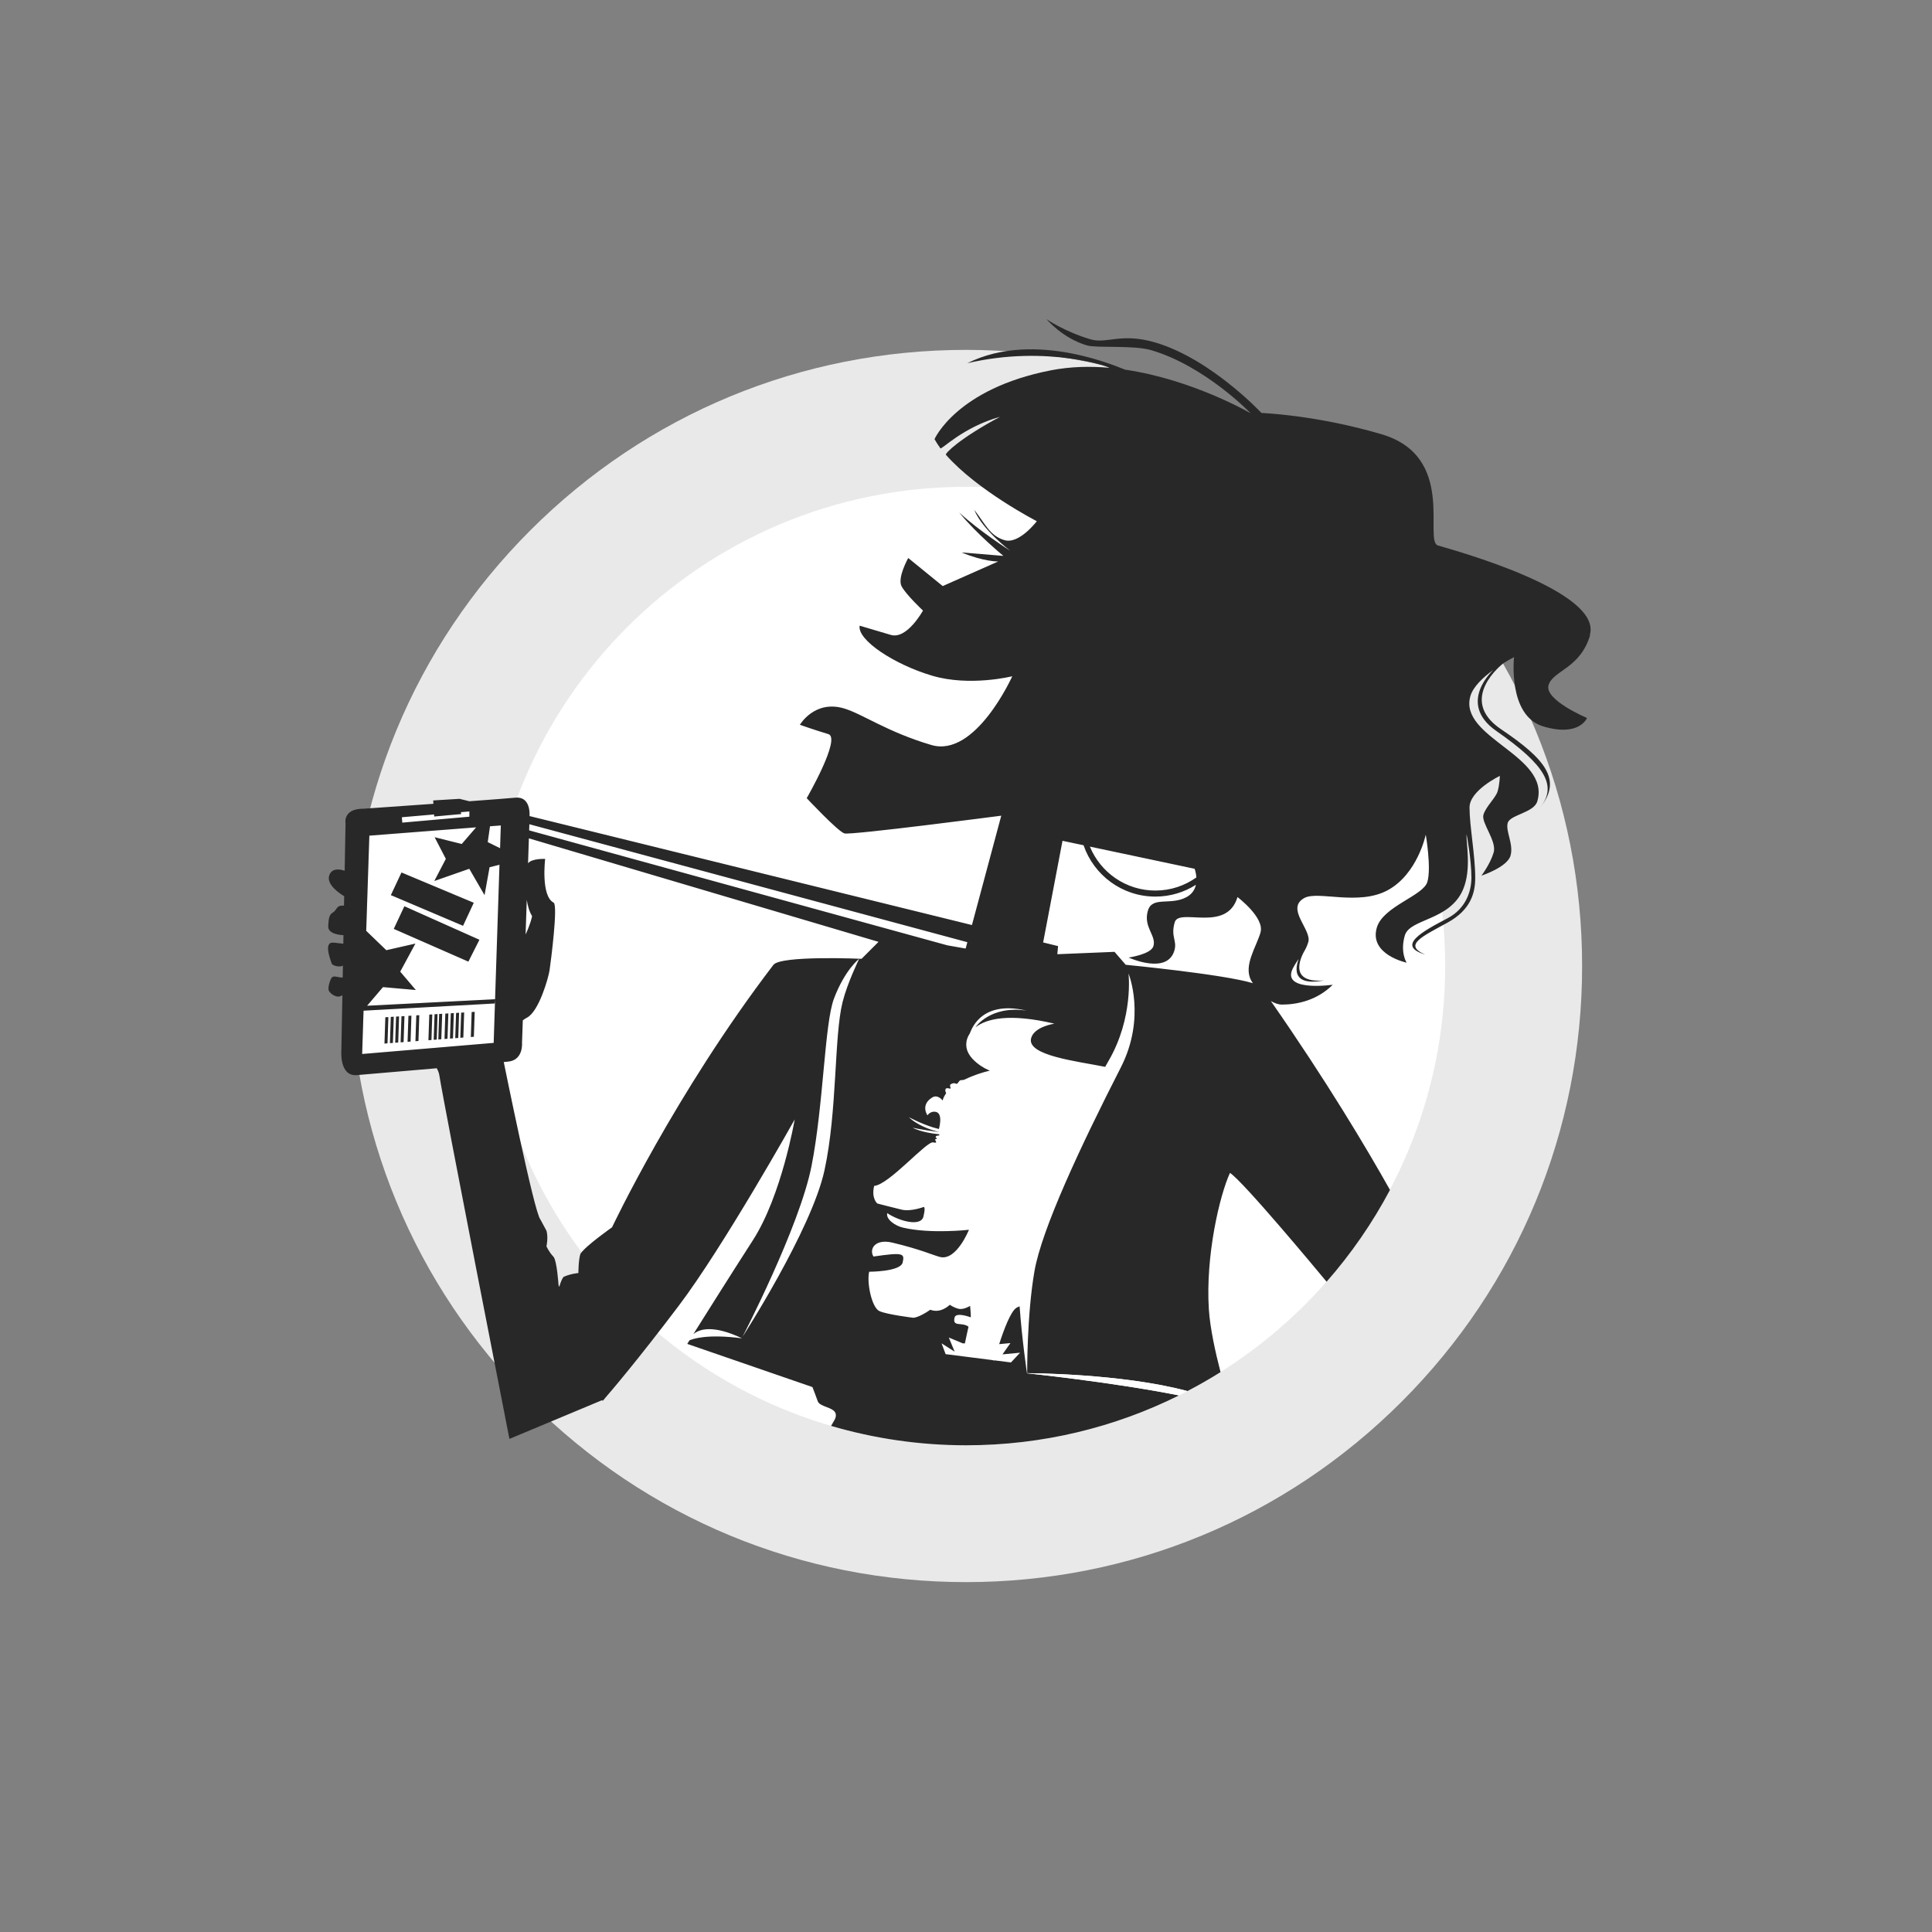 <?xml version="1.0" encoding="UTF-8"?><svg xmlns="http://www.w3.org/2000/svg" viewBox="0 0 400 400"><rect x="0" y="0" width="400" height="400" fill="#808080" stroke="none"/><defs><style>.cls-1{fill:#e9e9e9;}.cls-2{fill:#fff;}.cls-3{fill:#282828;}</style></defs><g id="Kreis_mit_Rahmen_grau"><g><circle class="cls-2" cx="200" cy="200" r="113.39" transform="translate(-82.84 200) rotate(-45)"/><path class="cls-1" d="M200,100.79c54.79,0,99.21,44.42,99.21,99.21s-44.42,99.21-99.21,99.21-99.21-44.42-99.21-99.21,44.42-99.21,99.21-99.21m0-28.35c-34.07,0-66.11,13.27-90.2,37.36-24.09,24.09-37.36,56.13-37.36,90.2s13.27,66.1,37.36,90.2,56.13,37.36,90.2,37.36,66.11-13.27,90.2-37.36c24.09-24.09,37.36-56.13,37.36-90.2s-13.27-66.11-37.36-90.2c-24.09-24.09-56.13-37.36-90.2-37.36h0Z"/></g></g><g id="Illu_beschnitten"><polygon class="cls-2" points="100.31 185.32 97.16 179.87 89.91 182.41 92.31 177.83 89.99 173.35 95.59 174.75 98.57 171.3 76.46 173.03 75.81 192.74 79.97 196.74 85.99 195.37 82.85 201.18 86.08 204.98 79.28 204.38 75.99 208.24 102.5 206.88 103.41 179.04 101.35 179.55 100.31 185.32"/><polygon class="cls-2" points="75.26 209.25 74.97 218.22 102.2 215.92 102.5 206.91 102.42 207.77 75.26 209.25"/><polygon class="cls-2" points="100.96 174.36 103.52 175.61 103.67 170.91 101.44 171.08 100.96 174.36"/><path class="cls-2" d="M97.19,169.08v-1.09s-1.77,.15-1.77,.15c.02,.19,.04,.33,.06,.39l-5.58,.51-.03-.42-6.66,.58,.08,1.12,13.91-1.23Z"/><path class="cls-2" d="M172.65,206.74c-1.97,5.18-2.15,21.98-4.65,34.67-2.5,12.69-14.3,35.39-14.3,35.39,0,0,14.3-22.16,16.98-34.49,2.68-12.33,1.97-27.7,3.75-34.85,.98-3.92,3.43-8.94,3.43-8.94,0,0-2.94,2.22-5.21,8.22Z"/><path class="cls-2" d="M210.42,270.75c.2-.12,.44-.21,.66-.31,.48,6.81,1.53,13.87,1.53,13.87,0,0-.08-11.93,1.5-21.09,1.5-8.7,9.47-25.74,17.87-42.18,5.32-10.4,1.61-19.48,1.61-19.48,0,0,1.07,9.12-4.11,18.05-.22,.38-.48,.84-.73,1.28-5.74-1.16-16.17-2.33-15.34-5.88,.58-2.46,4.83-3.06,4.83-3.06-9.37-2.21-14.04-1.03-16.3,.73-.14,.11,2.92-4.58,10.53-3.43-9.8-2.31-11.55,4.42-11.76,4.74-.34,.51-.53,1.01-.64,1.46-.01,.05-.02,.09-.03,.14-.02,.1-.02,.2-.03,.3-.01,.11-.03,.22-.03,.33,0,.12,.01,.23,.02,.35,0,.11,.01,.21,.03,.32,.02,.11,.05,.22,.08,.33,.03,.1,.05,.2,.08,.3,.04,.11,.09,.21,.14,.31,.04,.09,.08,.19,.13,.28,.05,.1,.12,.19,.18,.29,.06,.09,.11,.18,.17,.26,.06,.09,.14,.17,.2,.26,.07,.08,.13,.17,.21,.25,.07,.08,.15,.15,.22,.23,.08,.08,.15,.16,.23,.23,.08,.07,.15,.14,.23,.2,.08,.07,.17,.15,.25,.22,.07,.06,.15,.11,.22,.17,.09,.07,.18,.14,.27,.21,.07,.05,.14,.09,.2,.14,.09,.07,.19,.13,.28,.19,.06,.04,.11,.07,.17,.1,.1,.06,.2,.12,.29,.18,.04,.02,.07,.04,.1,.06,.11,.06,.21,.12,.31,.17,.02,0,.03,.01,.05,.02,.48,.25,.81,.39,.81,.39,0,0-.11,.03-.27,.07-.04,.01-.07,.02-.13,.03-.07,.02-.15,.04-.23,.06-.08,.02-.16,.04-.26,.07-.09,.03-.18,.05-.28,.08-.11,.03-.22,.06-.34,.1-.11,.03-.23,.07-.35,.11-.13,.04-.26,.09-.4,.13-.13,.04-.25,.08-.38,.13-.15,.05-.31,.11-.46,.17-.13,.05-.26,.1-.4,.15-.17,.07-.34,.14-.52,.21-.13,.05-.26,.1-.39,.16-.2,.09-.4,.18-.6,.28-.1,.05-.19,.09-.29,.13-.22,.11-.62,.02-.84,.14-.27,.15-.36,.51-.62,.68-.23,.15-.5-.39-1.32,.12-.32,.19,.07,.79-.03,.88-.12,.1-.94-.33-1.06,.2-.11,.48,.22,.67,.12,.81,0,0,0,0,0,0-.02,.03-.03,.06-.05,.09-.3,.43-.53,.89-.65,1.38,0,0-.97-1.36-2.16-.63h0c-2.5,1.55-.98,3.7-.98,3.7,0,0,.62-.98,1.77-.71,1.52,.36,.6,3.54,.6,3.54-3.08-.73-6.21-2.45-6.21-2.45,0,0,1.72,1.94,6.33,3.1-3.96-.54-5.56-.92-5.56-.92,0,0,1.7,1,5.54,1.36l-.06,.26s-.63-.06-.71,.29c-.03,.12,.28,.28,.26,.38-.02,.1-.31-.06-.36,.16-.05,.21,.69,.85-.42,.59-1.36-.32-9.12,8.75-12.22,9.01-.62,2.63,.66,3.64,.66,3.64,0,0,3.19,.84,5.06,1.28,1.86,.44,4.51-.55,4.51-.55,0,0,.5-.24-.02,1.96-.52,2.2-5.03,.97-7.5-.69-.3,1.27,1.62,2.62,3.23,2.99,5.76,1.36,13.69,.45,13.69,.45,0,0-2.57,6.43-5.96,5.64-1.27-.3-4.06-1.61-9.91-2.98-3.6-.85-4.84,1.36-3.9,2.88,6.2-.91,6.49-.66,6.04,1.25-.45,1.9-6.93,1.9-6.93,1.9-.54,2.29,.53,7.41,2.11,8.14,1.57,.73,7.04,1.39,7.04,1.39,0,0,1.12,0,3.52-1.67,0,0,1.83,.97,4.04-1.02,0,0,.76,.58,1.81,.83,1.06,.25,2.38-.6,2.38-.6,.21,2.15,.13,2.37,.13,2.37,0,0-3.06-1.18-3.35,.05-.48,2.03,1.53,.85,2.89,1.89-.24,1.04-.53,2.4-.75,3.46l-.46-.02-2.87-1.2,1.21,2.93-2.71-1.73,.84,2.24,9.68,1.23,.37,.11s.01-.04,.02-.06l3.46,.44,1.89-2.02-3.65,.35,1.65-2.34-2.33,.22c.94-2.92,2.37-6.77,3.57-7.52Z"/><path class="cls-2" d="M143.53,276.21l-.81,1.29c.69-.31,3.68-1.38,10.91-.42-6-2.84-8.82-1.95-10.1-.87Z"/><g><polygon class="cls-3" points="82.94 215.8 83.56 215.76 83.74 210.37 83.12 210.41 82.94 215.8"/><polygon class="cls-3" points="84.38 215.7 85.01 215.65 85.18 210.28 84.56 210.32 84.38 215.7"/><polygon class="cls-3" points="86.01 215.57 86.64 215.52 86.81 210.18 86.19 210.22 86.01 215.57"/><polygon class="cls-3" points="80.73 215.97 81.35 215.93 81.53 210.5 80.91 210.54 80.73 215.97"/><polygon class="cls-3" points="88.7 215.37 89.33 215.32 89.5 210.02 88.88 210.06 88.7 215.37"/><polygon class="cls-3" points="81.82 215.89 82.45 215.84 82.62 210.44 82 210.47 81.82 215.89"/><polygon class="cls-3" points="79.78 210.61 79.6 216.06 80.23 216.01 80.41 210.59 80.16 210.59 79.78 210.61"/><polygon class="cls-3" points="97.48 214.7 98.11 214.65 98.28 209.49 97.65 209.53 97.48 214.7"/><polygon class="cls-3" points="89.79 215.28 90.42 215.23 90.59 209.95 89.97 209.99 89.79 215.28"/><path class="cls-3" d="M329.15,131.48c2.72-9.16-28.38-17.64-31.43-18.54-3.06-.91,3.97-18.39-11.64-23.02-13.58-4.02-24.91-4.42-24.91-4.42,0,0-10.4-11.16-21.94-14.58-7.13-2.11-10.07,.34-13.46-.67-5.43-1.61-9.1-4.17-9.1-4.17,0,0,3.27,3.92,8.36,5.43,2.04,.6,9.63-.1,13.36,1,11.2,3.32,20.55,13.06,20.55,13.06,0,0-11.89-6.96-26.01-9.04-.48-.07-18.36-8.48-32.66-1.33,16.8-3.93,29.97,.99,29.35,.94-3.95-.34-8.01-.25-11.98,.52-19.59,3.8-24.16,14.26-24.16,14.26,.36,.64,.77,1.27,1.22,1.9,.24,.33,4.67-4.39,12.36-6.53-8.44,4.51-11.45,7.61-11.22,7.87,6.55,7.44,18.82,13.75,18.82,13.75,0,0-3.65,4.83-6.7,3.92-3.06-.91-3.98-3.39-6.26-6.29,1.71,4.2,7.46,8.49,7.46,8.49,0,0-6.52-4.15-10.57-7.93,3.51,4.36,9.15,8.99,9.15,8.99,0,0-3.43-.28-8.65-.71,4.6,1.92,7.57,1.87,7.57,1.87l-11.48,5.09-7.14-5.81s-2.32,4.11-1.37,5.87c.95,1.76,4.42,5.01,4.42,5.01,0,0-3.3,6.04-6.66,5.04-3.37-1-6.45-1.91-6.45-1.91-.52,2.99,7.22,8.05,15.02,10.36,7.81,2.31,16.58,.11,16.58,.11,0,0-7.61,16.95-16.77,14.23-9.17-2.71-14.25-6.44-18.07-7.57-6.11-1.81-9.13,3.39-9.13,3.39,0,0,3.17,1.12,5.89,1.93,2.72,.8-4.48,13.26-4.48,13.26,0,0,6.45,6.89,7.81,7.3,1.36,.4,32.47-3.67,32.47-3.67l-6.07,22.64-91.59-22.56v-.18s.28-3.96-2.95-3.63c-1.08,.11-4.9,.4-9.52,.74l-2.02-.5-5.46,.33,.04,.7c-7.39,.52-14.36,1.01-14.36,1.01-4.46-.05-3.83,3.03-3.83,3.03l-.18,9.82c-1.08-.36-2.58-.55-3.15,.83-.8,1.96,2.12,3.89,3.05,4.44l-.04,1.95c-1.73-.1-1.24,.79-2.48,1.56-.76,.47-.71,1.89-.78,2.62-.15,1.58,2.1,1.88,3.15,1.94l-.03,1.76c-1.09-.06-2.37-.4-2.77-.08-1.02,.8,.26,3.75,.37,4.2,.09,.4,1.69,.86,2.32,.4l-.05,2.49c-.98,.02-1.73-.48-2.24-.02-.3,.27-.94,2.19-.61,2.78,.36,.66,1.78,1.71,2.79,.87l-.22,11.65s-.38,5.23,3.21,4.92c1.2-.11,8.99-.76,16.55-1.42,.25,.47,.46,.97,.54,1.52,.9,5.83,14.5,75.22,14.5,75.22l19.21-8.03,.09,.17s.1-.11,.29-.33l.07-.03-.02-.04c1.35-1.55,6.78-7.89,15.39-19.27,9.31-12.3,24.03-38.6,24.03-38.6,0,0-2.67,15.71-8.66,25.01-4.5,6.99-9.91,15.58-12.32,19.43,1.28-1.08,4.1-1.97,10.1,.87-7.24-.96-10.22,.11-10.91,.42-.28,.45-.45,.73-.45,.73l25.92,8.94s1.01,2.63,1.07,2.86c.36,1.29,3.35,1.25,3.73,2.63,.25,.89-.5,1.67-.94,2.55,8.87,2.6,18.25,4.01,27.95,4.01,15.84,0,30.8-3.72,44.07-10.32-13.62-2.72-31.46-4.58-31.46-4.58,0,0-1.05-7.05-1.53-13.87-.23,.1-.47,.18-.66,.31-1.2,.74-2.63,4.59-3.57,7.52l2.33-.22-1.65,2.34,3.65-.35-1.89,2.02-3.46-.44s-.02,.06-.02,.06l-.37-.11-9.68-1.23-.84-2.24,2.71,1.73-1.21-2.93,2.87,1.2,.46,.02c.22-1.06,.51-2.43,.75-3.46-1.36-1.04-3.37,.15-2.89-1.89,.29-1.23,3.35-.05,3.35-.05,0,0,.08-.22-.13-2.37,0,0-1.32,.85-2.38,.6-1.06-.25-1.81-.83-1.81-.83-2.21,1.98-4.04,1.02-4.04,1.02-2.4,1.67-3.52,1.67-3.52,1.67,0,0-5.47-.66-7.04-1.39-1.57-.73-2.64-5.85-2.11-8.14,0,0,6.48,0,6.93-1.9,.45-1.91,.16-2.15-6.04-1.25-.94-1.52,.3-3.73,3.9-2.88,5.84,1.38,8.63,2.68,9.91,2.98,3.39,.8,5.96-5.64,5.96-5.64,0,0-7.94,.91-13.69-.45-1.61-.38-3.53-1.72-3.23-2.99,2.47,1.65,6.98,2.89,7.5,.69,.52-2.2,.02-1.96,.02-1.96,0,0-2.64,.99-4.51,.55-1.86-.44-5.06-1.28-5.06-1.28,0,0-1.28-1.02-.66-3.64,3.1-.25,10.86-9.33,12.22-9.01,1.11,.26,.37-.38,.42-.59,.05-.21,.34-.06,.36-.16,.02-.09-.29-.25-.26-.38,.08-.34,.71-.29,.71-.29l.06-.26c-3.85-.36-5.54-1.36-5.54-1.36,0,0,1.59,.38,5.56,.92-4.61-1.16-6.33-3.1-6.33-3.1,0,0,3.13,1.72,6.21,2.45,0,0,.93-3.18-.6-3.54-1.15-.27-1.77,.71-1.77,.71,0,0-1.52-2.15,.98-3.7h0c1.18-.73,2.16,.63,2.16,.63,.12-.49,.35-.95,.65-1.38,.02-.03,.03-.06,.05-.09,0,0,0,0,0,0,.1-.14-.24-.33-.12-.81,.12-.53,.94-.1,1.06-.2,.1-.09-.29-.69,.03-.88,.82-.51,1.09,.03,1.32-.12,.26-.16,.35-.53,.62-.68,.22-.12,.62-.03,.84-.14,.1-.05,.19-.09,.29-.13,.2-.09,.4-.19,.6-.28,.13-.06,.26-.11,.39-.16,.17-.07,.35-.15,.52-.21,.14-.05,.27-.1,.4-.15,.16-.06,.31-.11,.46-.17,.13-.05,.26-.09,.38-.13,.14-.05,.27-.09,.4-.13,.12-.04,.23-.08,.35-.11,.12-.04,.23-.07,.34-.1,.1-.03,.2-.06,.29-.08,.1-.03,.18-.05,.26-.07,.08-.02,.16-.05,.23-.06,.05-.01,.08-.02,.13-.03,.16-.04,.27-.07,.27-.07,0,0-.33-.14-.81-.39-.02,0-.03-.02-.05-.02-.1-.05-.21-.11-.31-.17-.04-.02-.07-.04-.1-.06-.09-.06-.19-.12-.29-.18-.06-.03-.11-.06-.17-.1-.09-.06-.19-.12-.28-.19-.07-.05-.13-.09-.2-.14-.09-.07-.18-.14-.27-.21-.07-.06-.15-.11-.22-.17-.09-.07-.17-.15-.25-.22-.08-.07-.16-.13-.23-.2-.08-.07-.16-.15-.23-.23-.08-.07-.15-.15-.22-.23-.07-.08-.14-.17-.21-.25-.07-.08-.14-.17-.2-.26-.06-.08-.11-.18-.17-.26-.06-.09-.12-.19-.18-.29-.05-.09-.09-.19-.13-.28-.05-.1-.1-.2-.14-.31-.04-.1-.06-.2-.08-.3-.03-.11-.06-.22-.08-.33-.02-.1-.02-.21-.03-.32,0-.12-.02-.23-.02-.35,0-.11,.02-.22,.03-.33,.01-.1,.01-.2,.03-.3,0-.05,.02-.09,.03-.14,.1-.44,.3-.95,.64-1.46,.21-.33,1.96-7.05,11.76-4.74-7.61-1.15-10.68,3.54-10.54,3.43,2.25-1.76,6.92-2.94,16.3-.73,0,0-4.25,.61-4.83,3.06-.84,3.56,9.6,4.72,15.34,5.88,.25-.44,.5-.9,.73-1.28,5.18-8.94,4.11-18.05,4.11-18.05,0,0,3.71,9.08-1.61,19.48-8.4,16.44-16.37,33.49-17.87,42.18-1.59,9.16-1.5,21.09-1.5,21.09,0,0,19.41,0,33.19,3.7,2.34-1.22,4.62-2.53,6.84-3.92-1.07-4.11-2.17-9.1-2.42-13.01-.71-11.08,2.23-23.58,4.37-28.23,2.65,1.66,17.79,19.85,20.01,22.53,5.07-5.78,9.49-12.16,13.12-19.01-4.9-8.72-13.12-22.52-24.66-39.1,.82,.47,1.61,.73,2.26,.73,3.22,0,7.33-.89,10.55-4.11,0,0-9.75,1.41-8.53-2.72,.22-.73,.86-1.74,1.47-2.61,.19-.27-2.95,6.04,5.27,4.43-8.22,.71-4.14-5.98-4.05-6.13,.29-.5,.56-1.08,.78-1.81,.75-2.55-4.8-6.96-.8-9.13,2.82-1.53,11.19,1.68,17.24-1.6,6.2-3.37,7.88-11.51,7.88-11.51,0,0,1.19,6.91,.33,9.79-.85,2.89-9.16,5.04-10.46,9.45-1.66,5.6,6.16,7.27,6.16,7.27,0,0-1.39-2.17-.36-5.65,1.03-3.48,9.26-3.03,12.03-9.45,1.82-4.22,.62-9.71,.75-11.44,.01-.15,1,5.27,1,8.94,0,2.86-1.18,6.43-4.93,8.4-5.21,2.73-10.72,5.72-4.65,7.51-4.65-1.97-.54-3.75,4.65-6.61,4.9-2.7,5.72-6.26,5.72-9.29,0-4.56-1.18-10.72-1.18-14.54,0-3.54,6.28-6.54,6.28-6.54,0,0-.06,1.83-.46,3.19-.4,1.36-2.44,3.16-2.94,4.85-.5,1.7,2.82,5.45,2.11,7.83-.7,2.38-2.53,4.79-2.53,4.79,0,0,5.32-1.75,6.02-4.12,.7-2.38-1.07-5.12-.57-6.81,.5-1.7,5.42-2.09,6.12-4.46,2.81-9.5-16.41-13.17-13.84-21.83,.58-1.95,2.68-3.88,4.71-5.36,.19-.14-7.71,6.8,.65,12.62,10.28,7.15,12.65,11.44,9.03,15.91,4.65-5.72,1.25-10.01-8.04-16.26-9.24-6.22,.37-13.61,.52-13.71,1.25-.77,2.16-1.23,2.16-1.23,0,0-1.38,12.15,6.09,14.36,7.47,2.21,9.01-1.76,9.01-1.76,0,0-8.86-3.73-7.96-6.79,.9-3.06,6.55-3.41,8.61-10.37Zm-220.09,54.83c.18,1.11,.5,2.42,1.08,3.31,.08,.13-.4,1.86-1.32,3.85l.24-7.16Zm-19.19-17.68l.03,.42,5.58-.51c-.02-.06-.04-.2-.06-.39l1.76-.15v1.09s-13.9,1.23-13.9,1.23l-.08-1.12,6.66-.58Zm-14.6,40.45l.02-.02-.02,.14v-.13Zm26.94,6.84l-27.23,2.3,.29-8.97,27.15-1.49,.08-.85-.29,9.01Zm.3-9.04l-26.51,1.35,3.29-3.86,6.8,.6-3.23-3.8,3.14-5.81-6.02,1.37-4.16-4.01,.65-19.71,22.11-1.72-2.98,3.45-5.61-1.4,2.32,4.48-2.39,4.58,7.24-2.53,3.16,5.45,1.04-5.77,2.05-.51-.91,27.84Zm1.02-31.27l-2.55-1.26,.47-3.28,2.24-.17-.15,4.71Zm70.92,31.84c-1.79,7.15-1.07,22.52-3.75,34.85-2.68,12.33-16.98,34.49-16.98,34.49,0,0,11.8-22.7,14.3-35.39,2.5-12.69,2.68-29.49,4.65-34.67,2.28-6,5.21-8.22,5.21-8.22,0,0-2.45,5.01-3.43,8.94Zm3.93-8.94s-16.73-.74-18.25,1.25c-20.36,26.64-33.41,54.34-33.41,54.34,0,0-5.42,3.79-6.54,5.47-.43,1.22-.43,4-.43,4,0,0-1.54,.11-3.07,.79-.33,.38-.63,1.17-.89,2.08l-.15-.37s-.33-5.13-1.07-5.9c-.92-.95-1.43-2.14-1.43-2.14,0,0,.41-1.81,0-3.22l-1.25-2.32c-1.26-1.26-7.58-32.55-7.58-32.55l-.02-.05c.54-.06,.93-.1,1.12-.12,2.98-.44,2.67-3.87,2.67-3.87l.16-4.65c.29-.22,.58-.4,.87-.56,2.47-1.29,4.43-8.21,4.67-9.8,.27-1.84,1.78-13.52,.84-14.01-2.69-1.4-1.75-9.05-1.75-9.05,0,0-2.75-.14-3.54,.9l.17-5.16,72.39,21.43-3.51,3.51Zm21.55-2.14h-.1s-3.69-.65-3.69-.65l-86.58-23.8,.04-1.27,90.68,24.42-.35,1.31Zm47.41-16.49s.29,.78,.36,1.78c-2.4,1.71-5.32,2.72-8.49,2.72-6.12,0-11.37-3.76-13.56-9.1l21.68,4.59Zm13.64,13.18c-.9,3.05-3.6,6.88-1.93,9.95,.1,.19,.23,.37,.34,.55-6.08-1.86-26.32-3.81-26.32-3.81l-2.32-2.68-11.84,.49,.15-1.68-3.09-.76,4.01-21.04,4.36,.92c2.12,6.18,7.97,10.63,14.87,10.63,3.09,0,5.96-.9,8.39-2.44-.22,.95-.75,1.9-1.95,2.55-3.3,1.79-7.09-.25-7.99,2.8-1.01,3.39,1.8,5.15,1.14,7.35-.5,1.7-5.13,2.36-5.13,2.36,0,0,7.96,3.65,9.47-1.44,.63-2.12-.82-2.83,.08-5.88,.91-3.05,10.77,2.27,12.99-5.2,0,0,5.66,4.26,4.76,7.32Z"/><polygon class="cls-3" points="95.3 214.86 95.93 214.81 96.1 209.62 95.48 209.66 95.3 214.86"/><polygon class="cls-3" points="81.52 192.32 96.97 199.1 99.26 194.57 83.72 187.63 81.52 192.32"/><polygon class="cls-3" points="98.09 186.91 83.12 180.64 80.92 185.33 95.87 191.68 98.09 186.91"/><polygon class="cls-3" points="92.03 215.11 92.65 215.06 92.83 209.82 92.2 209.86 92.03 215.11"/><polygon class="cls-3" points="90.75 215.21 91.37 215.16 91.55 209.9 90.92 209.93 90.75 215.21"/><polygon class="cls-3" points="94.25 214.94 94.88 214.9 95.05 209.68 94.43 209.72 94.25 214.94"/><polygon class="cls-3" points="93.16 215.03 93.79 214.98 93.96 209.75 93.33 209.79 93.16 215.03"/></g><path class="cls-2" d="M245.8,288.01c-13.78-3.7-33.19-3.7-33.19-3.7,0,0,17.84,1.86,31.46,4.58,.58-.29,1.15-.58,1.73-.88Z"/></g></svg>